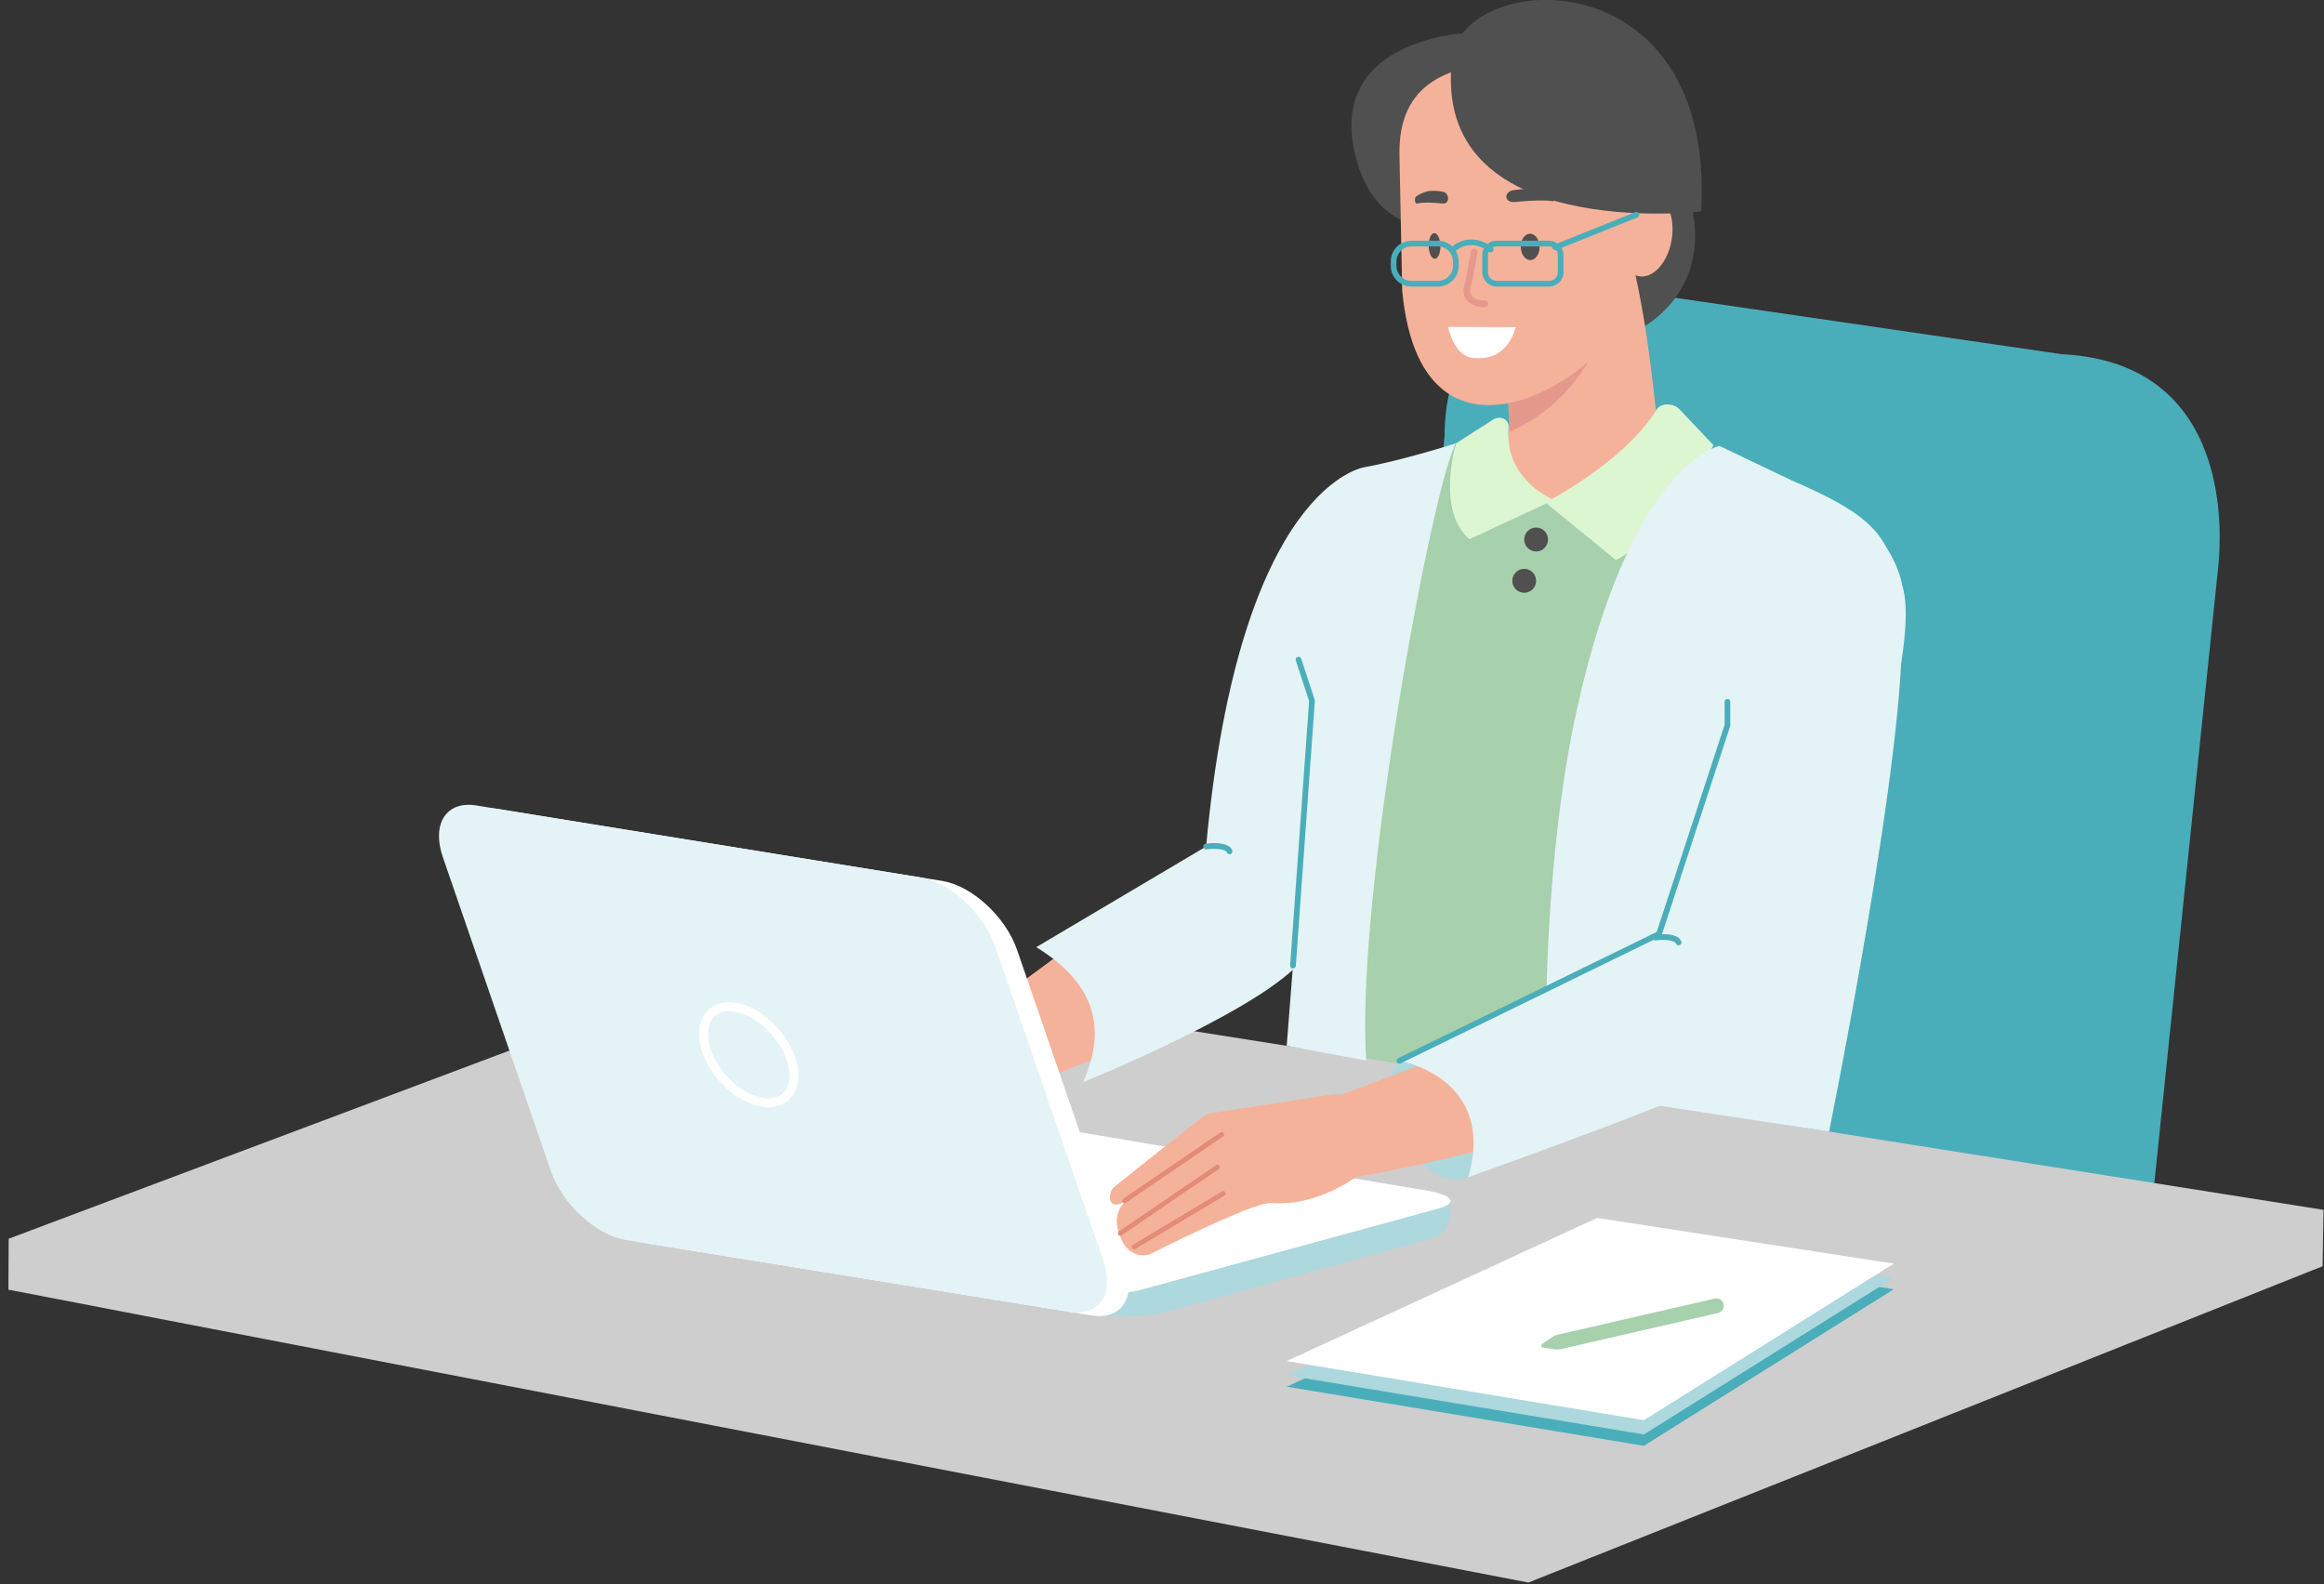 <svg width="267" height="182" viewBox="0 0 267 182" fill="none" xmlns="http://www.w3.org/2000/svg">
<rect x="0" y="0" width="267" height="182" fill="#333333" stroke="none"/>
<g clip-path="url(#clip0_16_1981)">
<path d="M240.662 154.547L162.726 144.462C160.017 144.11 157.991 141.619 158.227 138.923L165.969 50.013C165.969 34.682 179.98 32.439 182.689 32.788L236.864 40.693C256.814 41.677 255.118 62.061 254.884 64.757L246.019 150.28C245.786 152.976 243.376 154.894 240.666 154.545L240.662 154.547Z" fill="#4AAEBA"/>
<path d="M187.805 38.125C187.805 38.125 196.853 34.215 194.288 23.391C191.722 12.568 181.105 21.732 187.805 38.125Z" fill="#505050"/>
<path d="M167.997 67.96L149.775 106.602C149.085 108.042 147.186 108.393 145.309 107.432L144.179 106.852C141.16 105.304 139.305 101.917 140.106 99.41L152.614 64.075C152.614 64.075 157.487 51.188 166.71 57.275C171.403 60.373 167.997 67.96 167.997 67.96Z" fill="#F59493"/>
<path d="M179.169 125.489L156.215 122.339C150.864 122.209 152.612 71.783 152.612 65.416C152.612 59.049 161.765 53.157 167.925 51.01L182.729 47.815L204.619 55.161C208.731 56.314 213.726 69.64 213.726 76.009L215.52 70.839C215.52 77.205 184.521 125.616 179.169 125.487V125.489Z" fill="#A7D0AD"/>
<path d="M175.594 181.819L0.967 148.17L0.997 142.317L86.019 110.376L266.944 139L266.839 145.478L175.594 181.819Z" fill="#CECECE"/>
<path d="M166.651 137.985L120.799 131.577C117.718 131.059 113.267 131.149 110.911 131.779L88.569 137.746C87.964 137.908 87.557 138.088 87.332 138.279L76.811 141.09C74.453 141.72 75.048 142.657 78.129 143.175L124.118 150.907C127.199 151.426 131.65 151.336 134.006 150.705L164.748 142.203C167.105 141.573 166.651 137.985 166.651 137.985Z" fill="#ACD8DE"/>
<path d="M163.891 136.782L117.902 129.05C114.821 128.532 110.37 128.622 108.014 129.252L85.672 135.219C85.066 135.382 84.66 135.562 84.435 135.753L73.914 138.563C71.556 139.193 72.15 140.13 75.231 140.648L121.221 148.381C124.302 148.899 128.753 148.809 131.108 148.179L165.209 138.87C167.566 138.24 166.972 137.302 163.891 136.784V136.782Z" fill="white"/>
<path d="M217.012 75.842L196.444 113.276C195.666 114.67 193.75 114.903 191.936 113.827L190.846 113.179C187.927 111.447 186.286 107.95 187.239 105.498L202.781 68.828C202.781 68.828 203.67 56.248 216.385 65.098C218.155 66.329 217.012 75.842 217.012 75.842Z" fill="#F59493"/>
<path d="M150.177 106.481C143.458 116.837 110.992 127.074 110.992 127.074L102.046 124.139L141.876 94.799L150.175 106.481H150.177Z" fill="#F5B29A"/>
<path d="M185.423 57.993L185.086 57.383C181.785 57.763 169.907 58.268 169.494 54.643C175.671 52.23 173.287 44.502 171.106 32.845C170.693 29.222 173.058 25.947 176.359 25.565L177.434 25.442C180.736 25.062 187.488 27.995 187.901 31.62C189.865 40.63 190.272 48.909 191.471 57.633C191.884 61.256 188.725 57.613 185.423 57.993Z" fill="#F5B29A"/>
<path d="M173.228 45.894L173.464 49.607C176.027 48.465 180.384 45.894 183.242 40.129L185.086 37.558L173.228 45.894Z" fill="#E4998C"/>
<path d="M171.62 48.156L167.287 50.937C167.287 50.937 164.949 58.632 168.82 61.945L178.531 57.442C178.531 57.442 172.782 55.192 173.322 49.111C173.398 48.237 172.446 47.712 171.62 48.158V48.156Z" fill="#DDF6D2"/>
<path d="M193.023 47.1L196.862 51.148C196.862 51.148 191.6 61.137 185.663 64.356L177.561 57.732C177.561 57.732 186.605 53.122 190.311 47.075C190.829 46.23 192.339 46.279 193.023 47.1Z" fill="#DDF6D2"/>
<path d="M168.213 3.819C168.213 3.819 152.474 4.583 155.699 17.795C158.678 29.989 170.125 25.367 170.125 25.367L168.211 3.819H168.213Z" fill="#505050"/>
<path d="M161.099 33.427L160.784 17.953C160.568 9.29 166.66 7.288 174.478 7.093L175.129 6.263C182.947 6.065 189.743 9.639 189.959 18.305L187.116 34.445C187.287 41.245 163.489 58.415 161.099 33.431V33.427Z" fill="#F5B29A"/>
<path d="M174.72 28.392C174.74 29.229 175.241 29.896 175.835 29.881C176.429 29.866 176.897 29.176 176.875 28.34C176.853 27.503 176.355 26.836 175.761 26.851C175.166 26.867 174.699 27.556 174.72 28.392Z" fill="#505050"/>
<path d="M164.138 28.276C164.158 29.091 164.475 29.745 164.848 29.736C165.22 29.727 165.506 29.06 165.486 28.243C165.467 27.429 165.15 26.774 164.776 26.783C164.405 26.792 164.118 27.459 164.138 28.276Z" fill="#505050"/>
<path d="M178.323 23.108C177.185 22.933 175.183 23.097 174.056 23.205C172.771 23.328 172.738 21.995 173.907 21.841C176.053 21.558 176.875 21.705 178.402 22.267C178.782 22.408 178.793 23.181 178.323 23.108Z" fill="#505050"/>
<path d="M162.825 23.385C163.587 23.183 164.955 23.304 165.729 23.385C166.607 23.477 166.548 22.149 165.746 22.021C164.271 21.787 163.725 21.951 162.722 22.548C162.473 22.698 162.512 23.468 162.827 23.387L162.825 23.385Z" fill="#505050"/>
<path d="M191.917 28.193C191.261 30.733 189.463 32.267 187.901 31.62C186.338 30.972 185.602 28.388 186.258 25.848C186.913 23.308 188.711 21.773 190.274 22.421C191.836 23.069 192.572 25.653 191.917 28.193Z" fill="#F5B29A"/>
<path d="M170.58 35.288C169.343 35.288 168.742 34.814 168.454 34.412C168.06 33.864 168.071 33.231 168.213 32.821C168.392 32.305 168.843 29.795 169.002 28.871C169.037 28.665 169.236 28.524 169.437 28.562C169.642 28.597 169.78 28.792 169.745 28.998C169.686 29.345 169.157 32.399 168.928 33.066C168.847 33.304 168.858 33.672 169.068 33.967C169.334 34.34 169.889 34.524 170.621 34.529H170.626C170.833 34.529 171.001 34.696 171.004 34.904C171.004 35.113 170.837 35.284 170.63 35.286C170.615 35.286 170.597 35.286 170.582 35.286L170.58 35.288Z" fill="#E4998C"/>
<path d="M195.442 24.296C195.442 24.296 164.271 27.975 166.834 6.708C168.078 -3.595 197.124 -5.048 195.442 24.296Z" fill="#505050"/>
<path d="M166.367 37.558L174.15 37.589C173.114 41.003 170.861 41.245 169.31 41.135C167.02 40.972 166.367 37.558 166.367 37.558Z" fill="white"/>
<path d="M156.84 53.66C156.84 53.66 142.416 55.442 138.568 97.256L119.051 108.821C125.029 112.494 127.568 117.399 124.422 124.336C124.422 124.336 146.821 115.296 150.175 109.498C153.529 103.7 160.109 81.076 160.109 81.076L156.837 53.657L156.84 53.66Z" fill="#E4F3F5"/>
<path d="M156.84 53.66C156.84 53.66 160.375 53.082 167.287 50.935C164.704 55.087 155.675 103.276 156.969 121.853L147.826 120.152L151.609 71.912L156.84 53.657V53.66Z" fill="#E4F3F5"/>
<path d="M197.531 51.225C197.531 51.225 187.298 53.315 181.099 81.807C176.805 101.537 177.653 125.061 177.653 125.061L210.136 130.012C210.136 130.012 219.231 85.282 218.444 71.423C218.431 71.174 218.413 70.931 218.392 70.692C217.675 62.208 216.438 59.765 205.823 55.183L197.528 51.225H197.531Z" fill="#E4F3F5"/>
<path d="M177.849 61.982C177.849 62.742 177.238 63.357 176.482 63.357C175.726 63.357 175.114 62.742 175.114 61.982C175.114 61.223 175.726 60.608 176.482 60.608C177.238 60.608 177.849 61.223 177.849 61.982Z" fill="#505050"/>
<path d="M176.481 66.729C176.481 67.488 175.87 68.103 175.113 68.103C174.357 68.103 173.746 67.488 173.746 66.729C173.746 65.969 174.357 65.355 175.113 65.355C175.87 65.355 176.481 65.969 176.481 66.729Z" fill="#505050"/>
<path d="M160.784 121.871C160.784 121.871 158.247 124.806 160.002 128.018C162.388 132.383 164.383 136.565 168.692 135.243C172.999 133.922 166.797 121.853 166.797 121.853L160.784 121.871Z" fill="#ACD8DE"/>
<path d="M152.686 125.803L139.285 127.875C138.852 127.943 138.448 128.115 138.1 128.385C136.652 129.513 132.404 132.83 127.935 136.435C127.389 136.877 127.029 139.289 129.275 138.04C129.275 138.04 127.737 139.338 128.525 141.562C128.622 141.829 128.718 142.093 128.814 142.35C129.393 143.895 131.016 144.651 132.341 143.988C136.4 141.955 144.398 138.075 146.078 138.214C151.137 138.629 155.452 135.485 156.241 134.916C156.241 134.916 158.885 132.073 157.657 128.947L157.576 128.74C156.746 126.624 154.676 125.381 152.686 125.803Z" fill="#F5B29A"/>
<path d="M129.203 138.222C129.115 138.222 129.03 138.181 128.978 138.104C128.892 137.979 128.925 137.81 129.05 137.724L140.222 130.104C140.347 130.018 140.515 130.051 140.6 130.176C140.685 130.301 140.653 130.47 140.528 130.556L129.356 138.176C129.31 138.209 129.255 138.222 129.203 138.222Z" fill="#E38A78"/>
<path d="M128.705 141.974C128.617 141.974 128.532 141.933 128.48 141.856C128.394 141.731 128.427 141.562 128.552 141.476L139.724 133.856C139.849 133.77 140.017 133.803 140.102 133.928C140.187 134.053 140.155 134.222 140.03 134.308L128.858 141.928C128.812 141.961 128.757 141.974 128.705 141.974Z" fill="#E38A78"/>
<path d="M130.296 143.529C130.204 143.529 130.112 143.48 130.062 143.395C129.985 143.265 130.027 143.098 130.156 143.019L140.406 136.888C140.535 136.811 140.701 136.852 140.78 136.982C140.856 137.111 140.815 137.278 140.686 137.357L130.435 143.489C130.392 143.516 130.344 143.526 130.296 143.526V143.529Z" fill="#E38A78"/>
<path d="M195.714 121.342C186.806 130.209 154.318 135.493 154.318 135.493L148.549 127.884L183.417 114.703L195.717 121.344L195.714 121.342Z" fill="#F5B29A"/>
<path d="M209.074 57.804L190.479 107.961L160.784 121.873C160.784 121.873 171.971 123.774 168.692 135.245C168.692 135.245 198.111 124.826 201.33 122.187C204.549 119.55 215.221 89.511 215.221 89.511C215.221 89.511 220.436 72.999 218.525 67.168C218.525 67.168 217.334 59.653 209.076 57.807L209.074 57.804Z" fill="#E4F3F5"/>
<path d="M160.784 122.2C160.661 122.2 160.546 122.132 160.489 122.016C160.41 121.851 160.478 121.656 160.64 121.577L190.335 107.072L198.133 83.284V80.632C198.133 80.45 198.28 80.303 198.461 80.303C198.643 80.303 198.789 80.45 198.789 80.632V83.337C198.789 83.372 198.782 83.407 198.772 83.44L190.914 107.41C190.886 107.493 190.827 107.563 190.746 107.603L160.926 122.167C160.88 122.189 160.83 122.2 160.782 122.2H160.784Z" fill="#4AAEBA"/>
<path d="M148.549 111.267C148.549 111.267 148.534 111.267 148.525 111.267C148.344 111.254 148.208 111.096 148.222 110.916L150.402 80.549L148.873 75.886C148.816 75.712 148.91 75.528 149.083 75.471C149.255 75.414 149.439 75.508 149.495 75.682L151.045 80.406C151.058 80.448 151.062 80.49 151.06 80.534L148.875 110.966C148.862 111.14 148.72 111.271 148.549 111.271V111.267Z" fill="#4AAEBA"/>
<path d="M125.433 151.134L74.405 142.868C70.986 142.315 67.118 138.747 65.807 134.94L53.391 98.861C52.082 95.054 53.806 92.393 57.226 92.946L108.254 101.212C111.674 101.765 115.542 105.333 116.853 109.14L129.268 145.219C130.577 149.026 128.853 151.687 125.433 151.134Z" fill="white"/>
<path d="M122.912 150.725L71.884 142.459C68.464 141.906 64.597 138.339 63.285 134.532L50.87 98.453C49.561 94.646 51.285 91.985 54.705 92.538L105.733 100.804C109.153 101.357 113.02 104.925 114.331 108.731L126.747 144.811C128.056 148.618 126.332 151.278 122.912 150.725Z" fill="#E4F3F5"/>
<path d="M88.272 127.215C88.016 127.215 87.752 127.193 87.478 127.149C84.568 126.677 81.467 123.702 80.567 120.516C80.078 118.784 80.305 117.219 81.19 116.22C81.966 115.342 83.163 114.984 84.557 115.21C87.468 115.682 90.568 118.657 91.468 121.842C91.958 123.575 91.731 125.14 90.846 126.139C90.221 126.846 89.325 127.215 88.272 127.215ZM83.77 116.176C83.01 116.176 82.379 116.426 81.955 116.907C81.308 117.638 81.161 118.852 81.552 120.238C82.355 123.074 85.086 125.719 87.642 126.134C88.678 126.301 89.546 126.062 90.081 125.456C90.728 124.725 90.874 123.511 90.483 122.126C89.681 119.289 86.95 116.644 84.393 116.229C84.177 116.194 83.969 116.176 83.77 116.176Z" fill="white"/>
<path d="M147.826 159.318L183.489 142.87L217.578 148.119L188.862 166.113L147.826 159.318Z" fill="#4AAEBA"/>
<path d="M141.264 98.143C141.138 98.143 141.015 98.068 140.963 97.943C140.777 97.506 139.451 97.471 138.614 97.583C138.43 97.605 138.269 97.482 138.245 97.302C138.221 97.122 138.345 96.955 138.524 96.931C138.953 96.872 141.116 96.632 141.564 97.684C141.636 97.851 141.557 98.044 141.391 98.117C141.35 98.134 141.306 98.143 141.262 98.143H141.264Z" fill="#4AAEBA"/>
<path d="M192.856 108.606C192.73 108.606 192.607 108.532 192.555 108.406C192.367 107.967 191.043 107.932 190.206 108.046C190.024 108.071 189.86 107.945 189.836 107.765C189.812 107.585 189.937 107.419 190.116 107.394C190.547 107.335 192.708 107.096 193.156 108.147C193.228 108.314 193.149 108.507 192.983 108.58C192.941 108.597 192.898 108.606 192.854 108.606H192.856Z" fill="#4AAEBA"/>
<path d="M147.826 158.01L183.489 141.562L217.578 146.811L188.862 164.804L147.826 158.01Z" fill="#ACD8DE"/>
<path d="M147.826 156.376L183.489 139.928L217.578 145.177L188.862 163.171L147.826 156.376Z" fill="white"/>
<path d="M197.384 150.85L179.281 155.013C179.108 155.052 178.929 155.061 178.754 155.035L177.253 154.822C177.052 154.793 176.991 154.53 177.161 154.416L178.42 153.568C178.566 153.47 178.73 153.399 178.903 153.358L197.006 149.195C197.461 149.09 197.913 149.375 198.018 149.832C198.123 150.288 197.839 150.743 197.384 150.848V150.85Z" fill="#A7D0AD"/>
<path d="M165.215 32.928H162.154C160.847 32.928 159.783 31.859 159.783 30.546V30.037C159.783 28.724 160.847 27.655 162.154 27.655H165.215C165.963 27.655 166.677 28.019 167.123 28.627C167.427 29.04 167.586 29.527 167.586 30.037V30.546C167.586 31.859 166.522 32.928 165.215 32.928ZM162.154 28.314C161.208 28.314 160.439 29.086 160.439 30.037V30.546C160.439 31.497 161.208 32.27 162.154 32.27H165.215C166.161 32.27 166.931 31.497 166.931 30.546V30.037C166.931 29.668 166.815 29.315 166.596 29.018C166.273 28.577 165.757 28.314 165.215 28.314H162.154Z" fill="#4AAEBA"/>
<path d="M177.976 32.928H171.95C171.038 32.928 170.295 32.184 170.295 31.266V29.317C170.295 28.401 171.036 27.655 171.95 27.655H177.976C178.887 27.655 179.63 28.399 179.63 29.317V31.266C179.63 32.182 178.889 32.928 177.976 32.928ZM171.95 28.314C171.399 28.314 170.951 28.764 170.951 29.317V31.266C170.951 31.82 171.399 32.27 171.95 32.27H177.976C178.527 32.27 178.975 31.82 178.975 31.266V29.317C178.975 28.764 178.527 28.314 177.976 28.314H171.95Z" fill="#4AAEBA"/>
<path d="M171.268 28.994C171.2 28.994 171.132 28.972 171.073 28.93C168.818 27.26 167.241 28.827 167.175 28.895C167.048 29.025 166.841 29.027 166.712 28.902C166.583 28.774 166.579 28.568 166.705 28.436C166.725 28.417 168.738 26.379 171.462 28.401C171.609 28.509 171.639 28.715 171.532 28.862C171.469 28.95 171.368 28.996 171.268 28.996V28.994Z" fill="#4AAEBA"/>
<path d="M178.682 28.744C178.553 28.744 178.428 28.665 178.378 28.537C178.31 28.368 178.393 28.177 178.562 28.109L187.883 24.366C188.051 24.298 188.242 24.381 188.309 24.55C188.377 24.72 188.294 24.911 188.126 24.979L178.804 28.722C178.765 28.737 178.723 28.746 178.682 28.746V28.744Z" fill="#4AAEBA"/>
</g>
<defs>
<clipPath id="clip0_16_1981">
<rect width="265.977" height="181.826" fill="white" transform="translate(0.967 -0.007)"/>
</clipPath>
</defs>
</svg>
